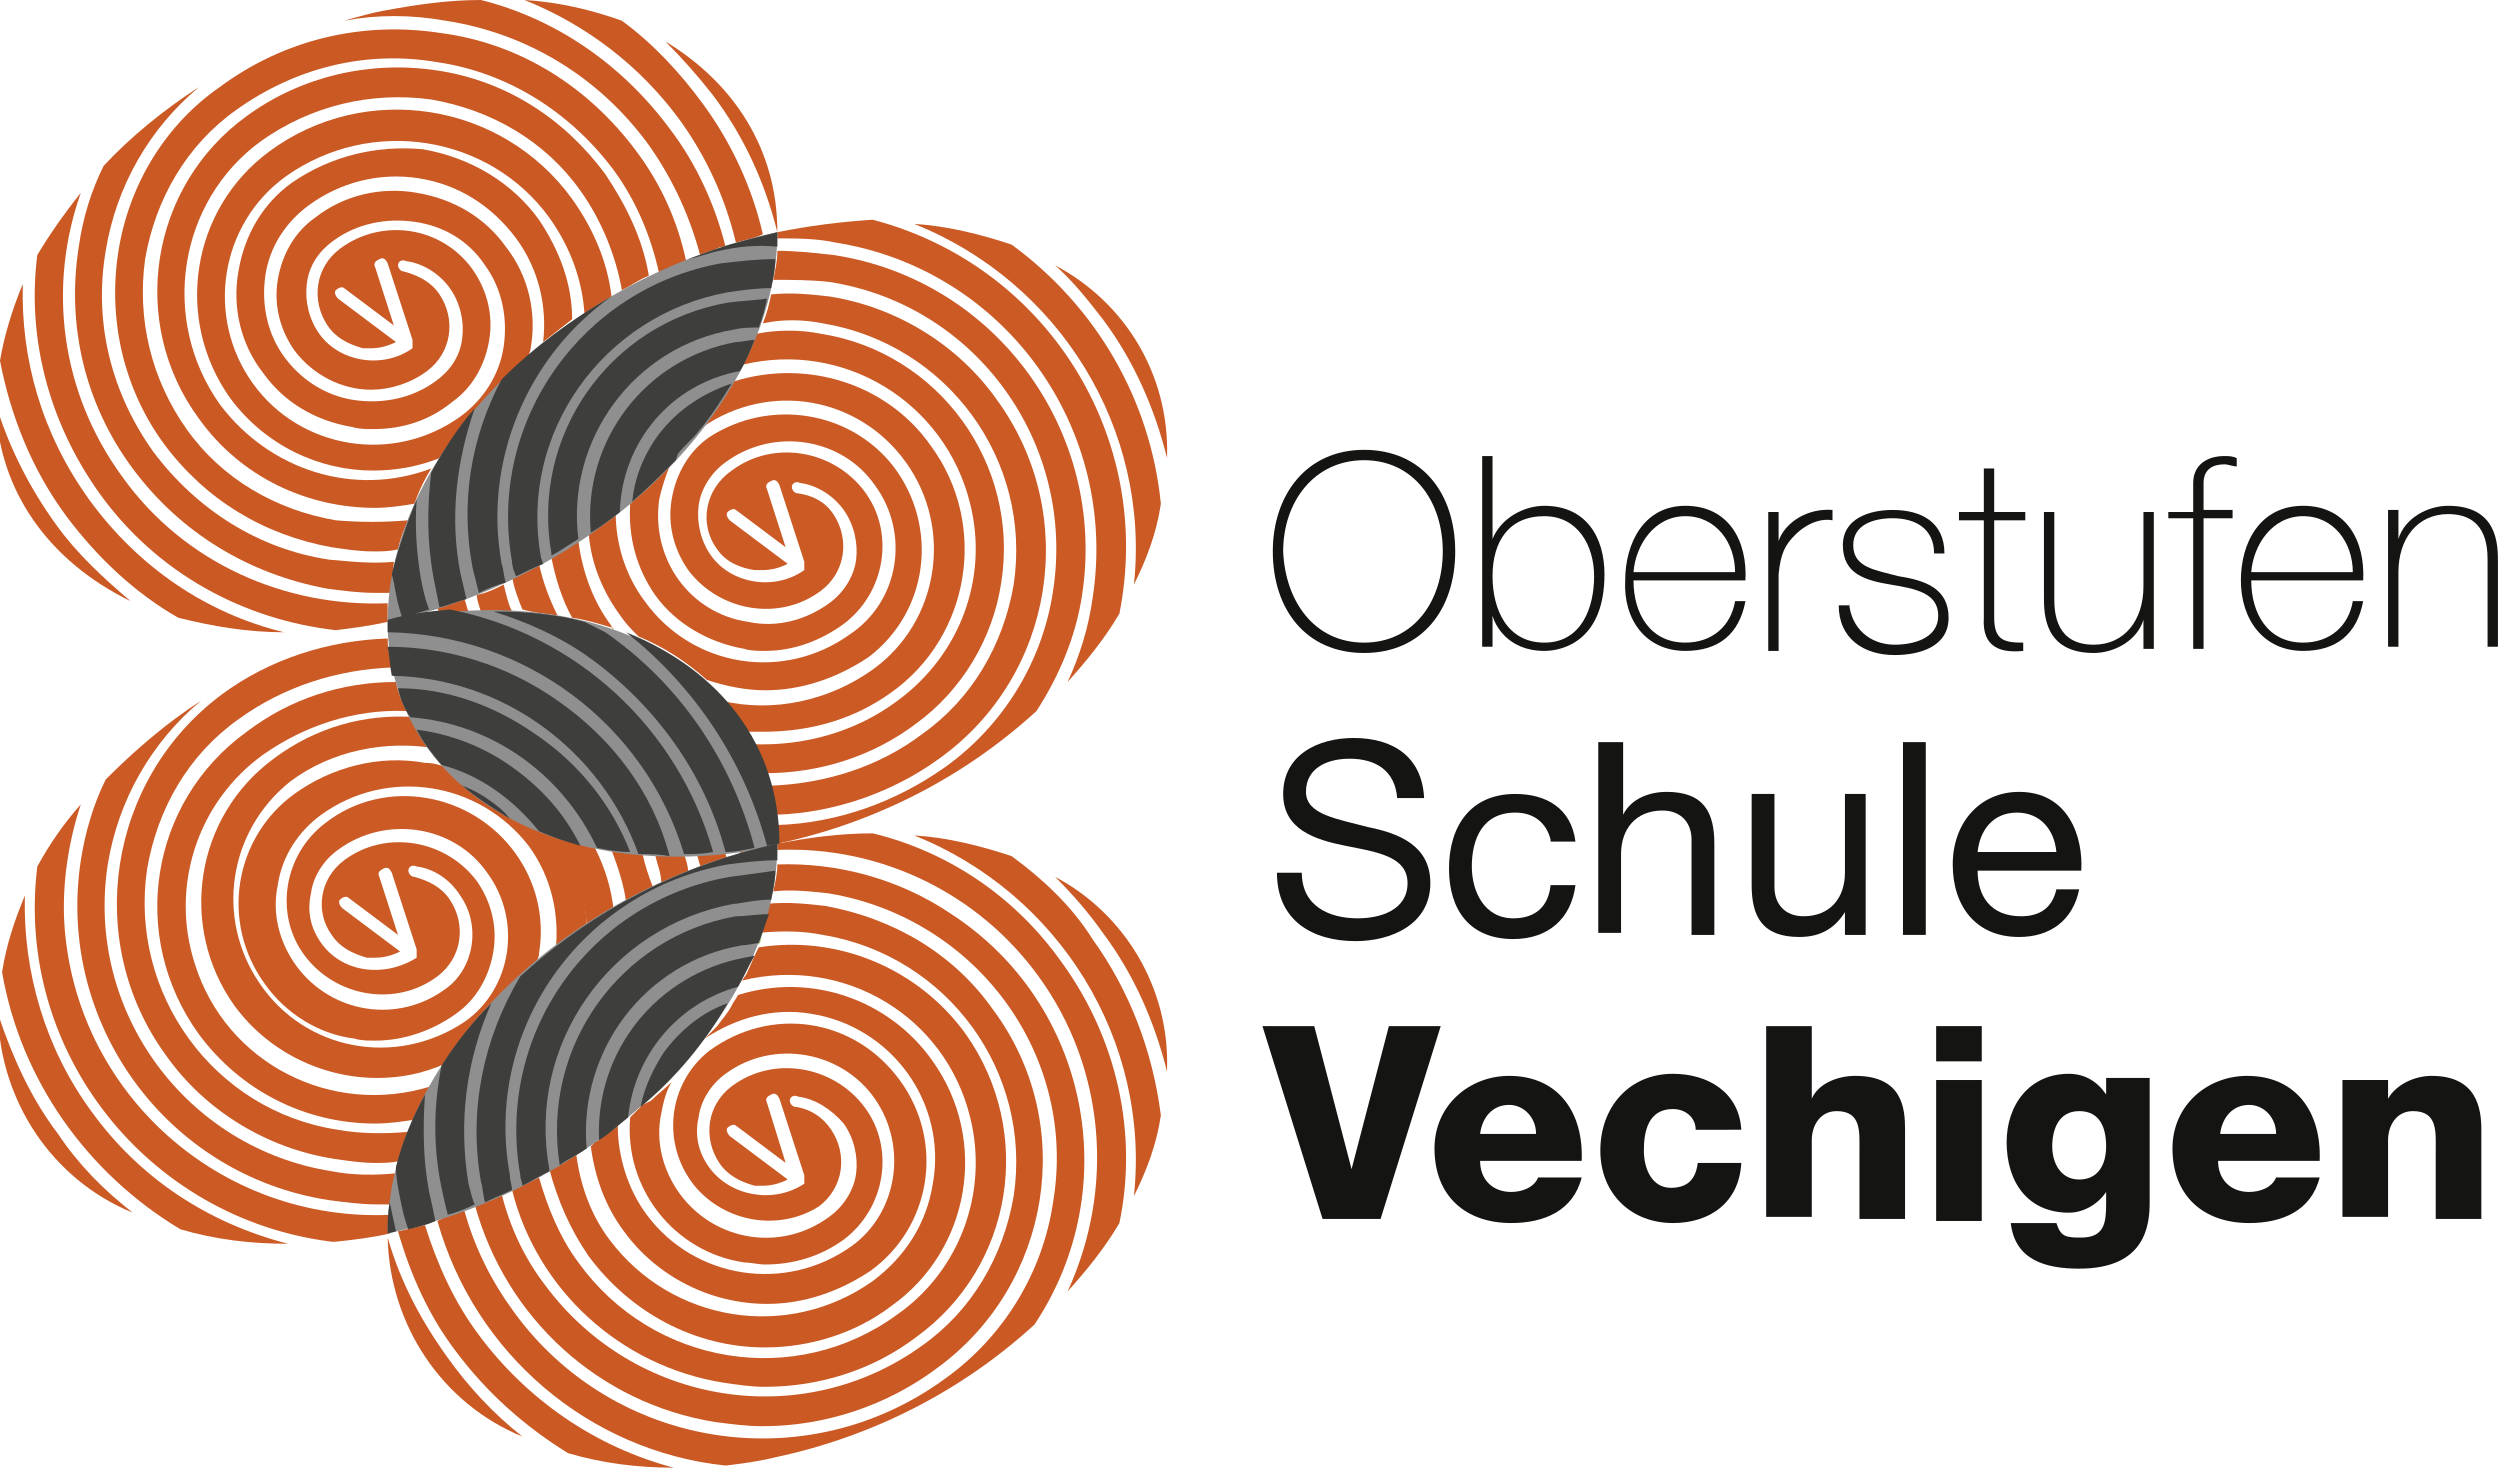 <?xml version="1.0" encoding="utf-8"?>
<!-- Generator: Adobe Illustrator 22.0.1, SVG Export Plug-In . SVG Version: 6.00 Build 0)  -->
<svg version="1.1" id="Ebene_1" xmlns="http://www.w3.org/2000/svg" xmlns:xlink="http://www.w3.org/1999/xlink" x="0px" y="0px"
	 viewBox="0 0 120.6 70.8" style="enable-background:new 0 0 120.6 70.8;" xml:space="preserve">
<style type="text/css">
	.st0{fill:#CA5924;}
	.st1{fill:#CB5A25;}
	.st2{fill:#8ABC3E;}
	.st3{fill:#8F8F8F;}
	.st4{fill:#3E3E3D;}
	.st5{fill:#141412;}
</style>
<title>sv_logo_ov_farb</title>
<g>
	<g>
		<path class="st0" d="M48.8,41.3c-1.5-0.5-3.1-0.9-4.7-1c7,2.8,11.4,9.9,10.6,17.4c0.6-1.2,1.1-2.5,1.3-3.9c-0.4-3.1-1.5-6-3.3-8.5
			C51.7,43.7,50.3,42.4,48.8,41.3z"/>
		<path class="st0" d="M50.9,42.3c0.8,0.8,1.6,1.7,2.3,2.7c1.5,2,2.5,4.3,3.1,6.7v-0.2C56.4,47.7,54.3,44.1,50.9,42.3z"/>
		<path class="st0" d="M27.4,70.1c1.7,0.5,3.4,0.7,5.1,0.7c-3.8-1-7.1-3.3-9.4-6.4c-1.2-1.6-2-3.4-2.6-5.3c-0.4,0.1-0.9,0.2-1.3,0.3
			c0.6,2.1,1.5,4.1,2.8,5.8C23.5,67.2,25.3,68.8,27.4,70.1z"/>
		<path class="st0" d="M21.6,65.5c-1.3-1.8-2.3-3.7-2.9-5.8c0.1,4.2,2.6,8,6.5,9.6C23.8,68.2,22.6,66.9,21.6,65.5z"/>
		<path class="st0" d="M28.4,60.6c2,2.7,5.1,4.4,8.5,4.4c2.2,0,4.4-0.7,6.1-2c3.8-2.7,4.7-8,2-11.8c-2.1-3-5.9-4.3-9.4-3.2
			c-0.1,0.2-0.2,0.3-0.3,0.5l0,0c-0.2,0.4-0.5,0.7-0.7,1L34.1,50L34,50.1c1.5-1,3.3-1.5,5.1-1.2c3.9,0.6,6.6,4.3,5.9,8.2
			c-0.3,1.9-1.3,3.5-2.9,4.7c-4.1,2.9-9.7,2-12.7-2c-0.9-1.2-1.4-2.6-1.6-4.1c-0.4,0.2-0.8,0.5-1.2,0.7h-0.1
			C26.9,57.9,27.5,59.3,28.4,60.6z"/>
		<path class="st0" d="M51.2,46.4c-2.2-3.1-5.4-5.3-9.1-6.2c-1.5,0-3.1,0.2-4.6,0.5l0,0v0.1l0,0c0,0.1,0,0.1,0,0.2
			c5-0.2,9.7,2.1,12.6,6.1c3.2,4.4,3.7,10.2,1.4,15.2c0.9-1,1.8-2.1,2.5-3.3C54.9,54.7,53.9,50.1,51.2,46.4z"/>
		<path class="st0" d="M39.7,45.1c6,1,10.1,6.6,9.2,12.6c-0.5,2.9-2,5.5-4.4,7.2c-5.8,4.2-13.9,2.9-18.2-2.9c-1-1.3-1.7-2.8-2.1-4.4
			c-0.4,0.2-0.8,0.4-1.3,0.5c1.5,5.5,6,9.6,11.6,10.5c0.8,0.1,1.5,0.2,2.3,0.2c3,0,6-1,8.4-2.8c5.5-4,6.8-11.8,2.7-17.3
			c-1.9-2.7-4.8-4.4-8.1-5c-0.9-0.1-1.8-0.2-2.8-0.1c-0.1,0.3-0.2,0.7-0.3,1c0,0.1-0.1,0.2-0.1,0.4C37.7,44.9,38.7,44.9,39.7,45.1z"
			/>
		<path class="st0" d="M34.9,66.7c0.7,0.1,1.3,0.2,2,0.2c2.6,0,5.2-0.8,7.3-2.4c4.7-3.4,5.7-9.9,2.4-14.6c-2.3-3.2-6.2-4.8-10-4.2
			l-0.1,0.2c-0.2,0.4-0.3,0.7-0.5,1.1l0,0l-0.2,0.3c4.9-1.2,9.8,1.7,11,6.6c0.9,3.6-0.5,7.4-3.5,9.5c-4.9,3.6-11.8,2.5-15.4-2.5
			c-0.9-1.2-1.5-2.7-1.9-4.1c-0.4,0.2-0.8,0.4-1.3,0.6C25.9,62.2,29.9,65.9,34.9,66.7z"/>
		<path class="st0" d="M37.3,43c0.9-0.1,1.8,0,2.7,0.1C47.1,44.3,52,50.9,50.8,58c-0.5,3.4-2.4,6.5-5.2,8.5
			c-6.7,4.9-16,3.4-20.8-3.2c-1.1-1.5-1.9-3.1-2.4-4.9c-0.4,0.1-0.8,0.2-1.1,0.4l-0.2,0.1c1.8,6.4,7.3,11.1,13.9,11.8
			c0.8-0.1,1.6-0.2,2.4-0.4c4.7-1,9-3.2,12.5-6.4c4.4-6.6,2.6-15.5-4-19.8c-2.5-1.7-5.5-2.5-8.4-2.4C37.5,42.1,37.4,42.6,37.3,43
			L37.3,43z"/>
		<g>
			<path class="st0" d="M34.2,56.3c-0.5-0.7-0.7-1.5-0.5-2.4c0.1-0.8,0.6-1.6,1.3-2.1c2.3-1.7,5.6-1.1,7.2,1.2
				c1.6,2.3,1.1,5.5-1.1,7.1l0,0c-3.2,2.3-7.6,1.6-9.9-1.5c-0.9-1.2-1.4-2.8-1.4-4.3l-0.1,0.1c-0.3,0.2-0.6,0.5-1,0.7l-0.2,0.2
				c0.2,1.5,0.7,2.9,1.6,4.1c1.6,2.2,4.2,3.5,6.9,3.5c1.8,0,3.5-0.6,5-1.6l0,0c2.9-2.1,3.6-6.2,1.4-9.2s-6.2-3.6-9.2-1.4l0,0l0,0
				c-2,1.6-2.3,4.5-0.7,6.5c1.5,1.8,4.1,2.2,6,1l0,0c1.2-0.9,1.4-2.5,0.6-3.7c-0.4-0.6-1-1-1.7-1.1c-0.2,0-0.3-0.2-0.3-0.3
				c0-0.2,0.2-0.3,0.4-0.2c0.8,0.1,1.6,0.6,2.2,1.3c0.5,0.7,0.7,1.6,0.6,2.4c-0.1,0.8-0.6,1.6-1.3,2.1l0,0c-2.3,1.7-5.5,1.2-7.2-1.1
				c-0.8-1.1-1.2-2.5-0.9-3.9c0.1-0.5,0.2-1,0.5-1.5c-0.3,0.3-0.7,0.6-1,0.9l0,0L31,53.3l-0.6,0.6c-0.3,3.4,2.1,6.5,5.5,7
				c0.3,0,0.7,0.1,1,0.1c1.4,0,2.7-0.4,3.8-1.2l0,0c2-1.5,2.5-4.4,1-6.4c-1.5-2-4.4-2.5-6.4-1l0,0c-1.2,0.9-1.4,2.5-0.6,3.7
				c0.4,0.6,1,0.9,1.7,1.1c0.1,0,0.3,0,0.4,0c0.4,0,0.8-0.1,1.2-0.3l-2.8-2.1c-0.1-0.1-0.2-0.3-0.1-0.4c0.1-0.1,0.3-0.2,0.4-0.1
				l2.4,1.8L37,53.2c-0.1-0.2,0-0.3,0.2-0.4c0.2-0.1,0.3,0,0.4,0.2l1.2,3.7c0,0,0,0,0,0c0,0,0,0,0,0.1c0,0,0,0,0,0.1c0,0,0,0,0,0.1
				c0,0,0,0,0,0.1c0,0,0,0,0,0c0,0,0,0,0,0c0,0,0,0,0,0l0,0C37.3,58.1,35.2,57.7,34.2,56.3z"/>
		</g>
	</g>
	<g>
		<path class="st1" d="M19.2,29.8L19.2,29.8c0.5-0.1,0.9-0.2,1.4-0.2c0,0,0-0.1,0-0.1C20.1,29.6,19.7,29.7,19.2,29.8z"/>
		<path class="st1" d="M37.5,11.2c0,0.1,0,0.2,0,0.3c0.9,0,1.9,0,2.8,0.2c8.2,1.3,13.7,9,12.4,17.2c-0.2,1.4-0.6,2.7-1.2,4
			c0.9-1,1.8-2.1,2.5-3.3c1.7-8.5-3.5-16.8-11.9-19C40.5,10.7,39,10.9,37.5,11.2"/>
		<path class="st1" d="M48.8,11.8c-1.5-0.5-3.1-0.9-4.7-1c7,2.8,11.4,9.9,10.6,17.4c0.6-1.2,1.1-2.5,1.3-3.9
			C55.5,19.3,52.9,14.8,48.8,11.8z"/>
		<path class="st1" d="M50.9,12.8c0.9,0.8,1.6,1.7,2.3,2.6c1.5,2,2.5,4.3,3.1,6.7V22C56.4,18.1,54.3,14.6,50.9,12.8z"/>
		<path class="st1" d="M40,13.6c7.1,1.1,11.9,7.8,10.8,14.9c-0.5,3.4-2.4,6.5-5.2,8.5c-2.4,1.7-5.2,2.7-8.1,2.8c0,0.3,0,0.6,0,0.9
			l0,0c4.7-1,9-3.2,12.5-6.4c1.1-1.7,1.9-3.6,2.2-5.6c1.2-7.8-4.1-15.2-12-16.4c-0.9-0.1-1.8-0.2-2.7-0.2c0,0.5-0.1,0.9-0.2,1.4
			C38.2,13.5,39.1,13.5,40,13.6z"/>
		<path class="st1" d="M21.1,29.3c0,0.1,0.1,0.2,0.1,0.3l1.4-0.1c-0.1-0.2-0.1-0.4-0.2-0.6L21.1,29.3z"/>
		<path class="st1" d="M43,33.4c3.8-2.7,4.7-8.1,1.9-11.9c-2.1-3-6-4.2-9.5-3.1c-0.5,0.8-1,1.5-1.5,2.2c3.2-2.2,7.5-1.5,9.8,1.7
			c2.3,3.2,1.6,7.7-1.6,10c0,0,0,0,0,0c-2.1,1.5-4.8,2.1-7.3,1.5c0.4,0.5,0.8,1,1.2,1.5c0.3,0,0.5,0,0.8,0
			C39.1,35.3,41.2,34.7,43,33.4z"/>
		<path class="st1" d="M39.7,15.6c6,1,10.1,6.6,9.2,12.6c-0.5,2.9-2,5.5-4.4,7.2c-2.1,1.6-4.7,2.4-7.3,2.5c0.1,0.4,0.2,0.9,0.3,1.4
			c2.8-0.1,5.6-1.1,7.8-2.7c5.6-4,6.8-11.8,2.8-17.3c-1.9-2.7-4.9-4.5-8.1-5c-0.9-0.1-1.8-0.2-2.8-0.1c-0.1,0.5-0.2,0.9-0.4,1.4
			C37.7,15.4,38.7,15.4,39.7,15.6z"/>
		<path class="st1" d="M23.2,29.5c0.5,0,1,0,1.5,0c-0.2-0.4-0.3-0.9-0.4-1.3c-0.4,0.2-0.8,0.4-1.3,0.5C23,28.9,23.1,29.2,23.2,29.5z
			"/>
		<path class="st1" d="M26.9,29.7c-0.4-0.8-0.7-1.6-0.9-2.5c-0.4,0.2-0.8,0.4-1.3,0.6c0.1,0.6,0.3,1.1,0.5,1.6
			C25.9,29.6,26.4,29.6,26.9,29.7z"/>
		<path class="st1" d="M29.5,30.2c-0.9-1.2-1.4-2.6-1.6-4.1c-0.4,0.3-0.8,0.5-1.3,0.8c0.2,1,0.5,2,1,2.9c0.7,0.1,1.3,0.3,2,0.5
			C29.6,30.4,29.5,30.3,29.5,30.2z"/>
		<path class="st1" d="M48.3,28.1c0.9-5.7-3-11.1-8.7-12c-1-0.2-2.1-0.2-3.1,0c-0.2,0.5-0.4,1-0.7,1.5c4.9-1.2,9.8,1.8,11,6.7
			c0.9,3.6-0.5,7.3-3.5,9.5c-2,1.5-4.5,2.2-7,2.1c0.2,0.4,0.4,0.9,0.6,1.4c2.6,0,5.2-0.8,7.3-2.4C46.4,33.3,47.9,30.8,48.3,28.1z"/>
		<g>
			<path class="st1" d="M34.6,26.5c0.4,0.6,1.1,0.9,1.8,1c0.1,0,0.3,0,0.4,0c0.4,0,0.8-0.1,1.2-0.3l-2.8-2.1
				c-0.1-0.1-0.2-0.3-0.1-0.4c0.1-0.1,0.3-0.2,0.4-0.1l2.4,1.8l-0.9-2.8c-0.1-0.2,0-0.3,0.2-0.4c0.2-0.1,0.3,0,0.4,0.2l1.2,3.7
				c0,0,0,0,0,0c0,0,0,0,0,0.1c0,0,0,0,0,0.1c0,0,0,0,0,0.1c0,0,0,0,0,0.1c0,0,0,0,0,0c0,0,0,0,0,0c0,0,0,0,0,0l0,0
				c-1.4,1-3.5,0.7-4.5-0.7c-0.5-0.7-0.7-1.6-0.6-2.4c0.1-0.8,0.6-1.6,1.3-2.1l0,0c2.3-1.7,5.6-1.2,7.2,1.1c1.7,2.3,1.2,5.6-1.2,7.2
				l0,0c-3.2,2.3-7.6,1.6-9.9-1.6c-0.9-1.2-1.4-2.7-1.4-4.3c-0.4,0.3-0.9,0.7-1.3,1c0.1,1.5,0.7,2.9,1.6,4.1
				c0.2,0.3,0.5,0.6,0.8,0.9c1.2,0.5,2.3,1.2,3.3,2.1c0.9,0.3,1.9,0.5,2.8,0.5c1.8,0,3.5-0.6,5-1.6l0,0c2.9-2.2,3.4-6.3,1.2-9.2
				c-2.1-2.7-6-3.3-8.9-1.4l0,0c-1,0.7-1.6,1.8-1.8,3c-0.2,1.2,0.1,2.4,0.8,3.4c1.5,2,4.4,2.5,6.4,1c0,0,0,0,0,0l0,0
				c1.2-0.9,1.4-2.5,0.6-3.7c-0.4-0.6-1-0.9-1.7-1c-0.2,0-0.3-0.2-0.3-0.3c0-0.2,0.2-0.3,0.4-0.2c0.8,0.1,1.6,0.6,2.1,1.3
				c0.5,0.7,0.7,1.6,0.6,2.4c-0.1,0.8-0.6,1.6-1.3,2.1l0,0c-1.1,0.8-2.5,1.2-3.9,0.9c-2.8-0.4-4.7-3-4.3-5.9
				c0.1-0.5,0.3-1.1,0.5-1.6c-0.6,0.6-1.2,1.2-1.9,1.8c-0.1,1.6,0.3,3.1,1.2,4.4c1,1.4,2.6,2.3,4.3,2.6c0.3,0.1,0.7,0.1,1,0.1
				c1.4,0,2.7-0.5,3.8-1.3l0,0c2-1.5,2.5-4.4,1-6.4c-1.5-2-4.4-2.5-6.4-1l0,0C34,23.6,33.7,25.3,34.6,26.5"/>
		</g>
	</g>
	<path class="st2" d="M18.7,30"/>
	<path class="st2" d="M18.7,30"/>
	<path class="st2" d="M37.5,11.4L37.5,11.4z"/>
	<polygon class="st2" points="37.5,11.2 37.5,11.2 37.5,11.2 	"/>
	<polygon class="st2" points="18.7,30 18.7,30 18.7,30 	"/>
	<path class="st2" d="M36.6,45.6c0.1-0.2,0.1-0.3,0.2-0.5C36.7,45.3,36.6,45.4,36.6,45.6z"/>
	<polygon class="st2" points="37.5,40.7 37.5,40.7 37.5,40.7 	"/>
	<polygon class="st2" points="37.5,40.7 37.5,40.7 37.5,40.7 37.5,40.7 	"/>
	<path class="st2" d="M36.6,45.6C36.6,45.6,36.6,45.6,36.6,45.6L36.6,45.6C36.6,45.6,36.6,45.6,36.6,45.6z"/>
	<path class="st2" d="M36.8,45L36.8,45c0,0,0,0.1,0,0.1C36.8,45.1,36.8,45.1,36.8,45z"/>
	<rect x="37.5" y="40.7" class="st2" width="0" height="0"/>
	<rect x="37.5" y="40.7" class="st2" width="0" height="0"/>
	<path class="st2" d="M18.7,30"/>
	<g>
		<path class="st0" d="M8.6,29.8c1.6,0.4,3.3,0.7,5.1,0.7c-3.7-0.9-7-3.1-9.4-6.4C2,20.9,1,17.3,1.1,13.7c-0.5,1.2-0.9,2.5-1.1,3.7
			c0.5,2.6,1.5,5.2,3.2,7.5C4.7,26.9,6.5,28.6,8.6,29.8z"/>
		<path class="st0" d="M6.3,29c-1.3-1.1-2.6-2.3-3.6-3.7c-1.3-1.8-2.3-3.8-2.9-5.8C-0.1,23.7,2.4,27.1,6.3,29z"/>
		<path class="st0" d="M35,11.9c-0.5-2-1.4-4-2.7-5.7c-2.3-3.1-5.5-5.3-9.1-6.2c-1.5,0-3,0.2-4.6,0.5C18,0.6,17.3,0.8,16.6,1
			c1.6-0.3,3.2-0.3,4.9,0c3.9,0.6,7.4,2.7,9.8,6c1.2,1.7,2,3.5,2.5,5.4c0.2-0.1,0.4-0.1,0.6-0.2C34.5,12,34.7,11.9,35,11.9z"/>
		<path class="st0" d="M33.9,5c-1.1-1.5-2.4-2.9-3.9-4c-1.4-0.5-3-0.9-4.7-1c3,1.2,5.6,3.2,7.5,5.8c1.3,1.8,2.2,3.8,2.7,5.9
			c0.4-0.1,0.9-0.2,1.3-0.4C36.3,9.1,35.3,6.9,33.9,5z"/>
		<path class="st0" d="M32.1,2c0.8,0.8,1.6,1.7,2.3,2.6c1.5,2,2.5,4.2,3.1,6.6c0,0,0,0,0,0C37.5,7.2,35.4,4,32.1,2z"/>
		<path class="st0" d="M16.2,25.1c-2.9-0.5-5.5-2-7.2-4.4c-1.7-2.4-2.4-5.3-2-8.2c0.5-2.9,2-5.5,4.4-7.2c2.8-2,6.2-2.9,9.7-2.3
			c3.4,0.5,6.4,2.4,8.5,5.2c1.1,1.5,1.8,3.2,2.2,5c0.4-0.2,0.8-0.4,1.3-0.6c-0.4-1.9-1.2-3.7-2.4-5.3c-2.3-3.1-5.6-5.2-9.4-5.7
			c-3.8-0.6-7.6,0.3-10.7,2.6C8,6,6.2,8.9,5.7,12.2c-0.5,3.3,0.3,6.6,2.2,9.2c2,2.7,4.8,4.4,8.1,5c0.7,0.1,1.3,0.2,2,0.2
			c0.4,0,0.8,0,1.2-0.1c0.1-0.5,0.3-1,0.5-1.4C18.5,25.2,17.4,25.2,16.2,25.1z"/>
		<path class="st0" d="M18.7,30L18.7,30c0-0.1,0-0.2,0-0.2c0-0.2,0-0.4,0-0.7c-4.9,0.2-9.8-1.9-12.8-6.1c-3-4.1-3.6-9.2-2-13.7
			c-0.8,1-1.5,2-2.1,3c-0.5,3.9,0.5,8,3,11.5c2.8,3.9,7,6.1,11.4,6.6C17,30.3,17.8,30.2,18.7,30C18.6,30,18.6,30,18.7,30L18.7,30z"
			/>
		<path class="st0" d="M19,27.1c-1,0.1-2,0-3.1-0.1c-3.4-0.5-6.4-2.4-8.5-5.2c-2-2.8-2.9-6.2-2.3-9.7C5.6,9,7.2,6.2,9.6,4.2
			C7.9,5.3,6.3,6.6,5,8c-0.6,1.2-1,2.5-1.2,3.9c-0.6,3.8,0.3,7.6,2.6,10.7c2.3,3.1,5.6,5.1,9.4,5.8c0.8,0.1,1.5,0.2,2.3,0.2
			c0.3,0,0.5,0,0.8,0c0-0.2,0.1-0.5,0.1-0.7C18.9,27.6,19,27.3,19,27.1z"/>
		<path class="st0" d="M10.6,19.5c-2.9-4.1-2-9.8,2-12.7c2.4-1.7,5.3-2.4,8.2-2c2.9,0.5,5.5,2,7.2,4.4c1,1.4,1.7,3.1,2,4.8
			c0.4-0.2,0.8-0.5,1.3-0.7c-0.3-1.8-1.1-3.4-2.1-4.9c-2-2.7-4.8-4.5-8.1-5c-3.3-0.5-6.6,0.3-9.2,2.2c-4.7,3.4-5.7,10-2.3,14.6
			c2,2.8,5.2,4.3,8.5,4.3c0.6,0,1.3-0.1,1.9-0.2c0-0.1,0.1-0.2,0.1-0.3c0.2-0.5,0.4-0.9,0.7-1.4C17.1,24,13,22.7,10.6,19.5z"/>
		<path class="st0" d="M13,7.3c-3.8,2.8-4.6,8.1-1.9,11.9c1.7,2.3,4.3,3.5,6.9,3.5c1.1,0,2.2-0.2,3.2-0.6c0.5-0.8,1.1-1.6,1.7-2.3
			c0.4-0.4,0.8-0.9,1.2-1.3c0.4-0.4,0.9-0.9,1.4-1.3c0-0.1,0.1-0.3,0.1-0.4c0.3-1.7-0.1-3.5-1.2-4.9c-1-1.4-2.5-2.3-4.3-2.6
			c-1.7-0.3-3.5,0.1-4.9,1.2c0,0,0,0,0,0c-1,0.7-1.6,1.8-1.8,3c-0.2,1.2,0.1,2.4,0.8,3.4c0.9,1.2,2.3,1.9,3.7,1.9
			c0.9,0,1.9-0.3,2.7-0.9c0,0,0,0,0,0c1.2-0.9,1.4-2.5,0.6-3.7c-0.4-0.6-1-0.9-1.7-1.1c-0.2,0-0.3-0.2-0.3-0.3
			c0-0.2,0.2-0.3,0.4-0.2c0.8,0.1,1.6,0.6,2.1,1.3c0.5,0.7,0.7,1.6,0.6,2.4c-0.1,0.9-0.6,1.6-1.3,2.1c0,0,0,0,0,0
			c-1.1,0.8-2.5,1.1-3.9,0.9c-1.4-0.2-2.6-1-3.4-2.1c-0.8-1.1-1.1-2.5-0.9-3.9c0.2-1.4,1-2.6,2.1-3.4l0,0c1.5-1.1,3.4-1.6,5.3-1.3
			c1.9,0.3,3.5,1.3,4.7,2.9c1.1,1.5,1.5,3.3,1.3,5c0.5-0.4,0.9-0.7,1.4-1.1c0-1.7-0.6-3.3-1.6-4.8c-1.3-1.8-3.3-3-5.6-3.4
			C18.2,7,16,7.5,14.1,8.8c0,0,0,0,0,0c-1.4,1-2.3,2.5-2.6,4.3c-0.3,1.7,0.1,3.5,1.2,4.9c1,1.4,2.5,2.3,4.3,2.6
			c0.3,0.1,0.7,0.1,1,0.1c1.4,0,2.7-0.4,3.8-1.3c0,0,0,0,0,0c1-0.7,1.6-1.8,1.8-3c0.2-1.2-0.1-2.4-0.8-3.4c-1.5-2.1-4.4-2.5-6.4-1
			c0,0,0,0,0,0c-1.2,0.9-1.4,2.5-0.6,3.7c0.4,0.6,1,0.9,1.7,1.1c0.1,0,0.3,0,0.4,0c0.4,0,0.8-0.1,1.2-0.3l-2.8-2.1
			c-0.1-0.1-0.2-0.3-0.1-0.4c0.1-0.1,0.3-0.2,0.4-0.1l2.4,1.8l-0.9-2.8c-0.1-0.2,0-0.3,0.2-0.4c0.2-0.1,0.3,0,0.4,0.2l1.2,3.7
			c0,0,0,0,0,0c0,0,0,0,0,0.1c0,0,0,0,0,0.1c0,0,0,0,0,0.1c0,0,0,0,0,0.1c0,0,0,0,0,0c0,0,0,0,0,0c0,0,0,0,0,0l0,0
			c-1.4,1-3.5,0.7-4.5-0.7c-0.5-0.7-0.7-1.6-0.6-2.4c0.1-0.9,0.6-1.6,1.3-2.1v0c1.1-0.8,2.5-1.1,3.9-0.9c1.4,0.2,2.6,0.9,3.4,2.1
			c0.8,1.1,1.1,2.5,0.9,3.9c-0.2,1.4-1,2.6-2.1,3.4c0,0,0,0,0,0c-3.2,2.3-7.7,1.6-10-1.6c-2.3-3.2-1.6-7.7,1.6-10
			c4.1-2.9,9.8-2,12.7,2c1,1.4,1.6,3,1.7,4.7c0.4-0.3,0.8-0.5,1.2-0.8c0,0,0.1,0,0.1-0.1c-0.2-1.7-0.9-3.3-1.9-4.7
			C24.2,4.9,17.6,3.9,13,7.3z"/>
	</g>
	<g>
		<path class="st1" d="M2.8,54.7C1.5,53,0.6,51-0.1,48.9c0.1,4.2,2.6,8,6.5,9.6C5,57.4,3.8,56.2,2.8,54.7z"/>
		<path class="st1" d="M35,41.1c-0.5,0-0.9,0.1-1.4,0.1c0.1,0.2,0.1,0.4,0.2,0.6c0.4-0.2,0.9-0.3,1.3-0.4C35,41.3,35,41.2,35,41.1z"
			/>
		<path class="st1" d="M37,40.8c-0.5,0.1-0.9,0.2-1.3,0.2v0.2C36,41.1,36.5,41,37,40.8L37,40.8z"/>
		<path class="st1" d="M28.6,44.5c0.3-0.2,0.7-0.4,1-0.6c-0.1-1-0.4-2-0.9-3c-0.6-0.1-1.2-0.3-1.8-0.5c0.8,1.3,1.3,2.7,1.4,4.2
			L28.6,44.5L28.6,44.5z"/>
		<path class="st1" d="M33,41.2c-0.5,0-1,0-1.4,0c0.1,0.5,0.3,0.9,0.3,1.4c0.4-0.2,0.8-0.4,1.3-0.5C33.2,41.8,33.1,41.5,33,41.2z"/>
		<path class="st1" d="M31,41.2c-0.5,0-1-0.1-1.5-0.2c0.3,0.8,0.6,1.7,0.7,2.5c0.4-0.2,0.9-0.4,1.3-0.7C31.3,42.3,31.1,41.7,31,41.2
			z"/>
		<path class="st1" d="M4.4,53.6c-2.2-3-3.3-6.7-3.2-10.4c-0.5,1.2-0.9,2.4-1.1,3.7c0.9,5.2,4.1,9.7,8.6,12.4
			c1.7,0.5,3.4,0.7,5.2,0.7C10,59,6.7,56.8,4.4,53.6z"/>
		<path class="st1" d="M18.9,57.6L18.9,57.6c0-0.3,0.1-0.7,0.2-1c-1,0.1-2.1,0.1-3.1-0.1C9,55.4,4.1,48.8,5.2,41.7
			c0.5-3.1,2.1-5.9,4.5-7.9c-1.7,1.1-3.2,2.4-4.6,3.8c-0.6,1.2-1,2.6-1.2,3.9c-1.2,7.8,4.1,15.2,12,16.4c0,0,0,0,0,0
			c0.8,0.1,1.5,0.2,2.3,0.2h0.8l0,0c0-0.1,0-0.1,0-0.2C18.9,57.8,18.9,57.7,18.9,57.6z"/>
		<path class="st1" d="M19.7,54.6C19.7,54.6,19.7,54.6,19.7,54.6c-1.1,0.1-2.3,0.1-3.4-0.1c-6-0.9-10.1-6.6-9.2-12.6
			c0.5-2.9,2-5.5,4.4-7.2c2.2-1.6,4.8-2.4,7.4-2.5c-0.1-0.5-0.2-0.9-0.2-1.4c-2.9,0.1-5.7,1-8,2.7C5.2,37.6,4,45.4,8,50.9
			c1.9,2.7,4.9,4.5,8.1,5c0.7,0.1,1.3,0.2,2,0.2c0.4,0,0.8,0,1.2-0.1c0-0.1,0-0.1,0.1-0.2c0,0,0,0,0-0.1
			C19.5,55.4,19.6,55,19.7,54.6L19.7,54.6z"/>
		<path class="st1" d="M20.7,52.6L20.7,52.6c0-0.1,0.1-0.1,0.1-0.2l0,0c-4.8,1.5-9.9-1.1-11.4-5.9c-1.2-3.7,0.1-7.8,3.3-10.1
			c2-1.4,4.4-2.2,6.9-2.1c-0.2-0.4-0.4-0.9-0.5-1.4c-2.6,0-5.1,0.8-7.2,2.4c-4.7,3.4-5.7,9.9-2.3,14.6c2,2.7,5.1,4.3,8.5,4.3
			c0.7,0,1.3-0.1,2-0.2l0,0c0.2-0.4,0.4-0.8,0.6-1.2C20.7,52.6,20.7,52.6,20.7,52.6z"/>
		<path class="st1" d="M18.8,59.5c0-0.3,0-0.6,0.1-0.9C10.6,59,3.6,52.7,3.1,44.5c-0.1-1.9,0.2-3.9,0.8-5.7c-0.8,0.9-1.5,1.9-2.1,3
			c-1.1,8.9,5.3,17,14.2,18.1c0.1,0,0.2,0,0.2,0C17.1,59.8,18,59.7,18.8,59.5L18.8,59.5z"/>
		<g>
			<path class="st1" d="M15.5,45.5c-0.5-0.7-0.7-1.5-0.5-2.4c0.1-0.8,0.6-1.6,1.3-2.1l0,0c2.3-1.7,5.6-1.2,7.2,1.1
				c1.7,2.3,1.2,5.6-1.1,7.2l0,0c-3.3,2.2-7.7,1.4-9.9-1.9c-2.1-3.1-1.5-7.3,1.5-9.7c2-1.5,4.6-2,7-1.6c-0.4-0.5-0.7-1-0.9-1.5
				c-2.5-0.2-4.9,0.5-6.9,2c-3.8,2.8-4.6,8.1-1.9,11.9c1.6,2.2,4.2,3.5,6.9,3.5c1.1,0,2.2-0.2,3.3-0.7c0.3-0.4,0.5-0.8,0.9-1.2
				c0.2-0.3,0.4-0.6,0.6-0.8l0,0c0.4-0.4,0.7-0.9,1.1-1.3l0,0l0.2-0.2l0.3-0.3l0.8-0.7l0.5-0.4c0-0.1,0.1-0.2,0.1-0.4
				c0.6-3.6-1.9-6.9-5.4-7.5c-1.7-0.3-3.5,0.1-4.9,1.2l0,0c-2,1.5-2.5,4.4-1,6.4c1.5,2,4.4,2.5,6.4,1c0,0,0,0,0,0l0,0
				c1.2-0.9,1.4-2.5,0.6-3.7c-0.4-0.6-1-0.9-1.7-1.1c-0.2,0-0.3-0.2-0.3-0.3c0-0.2,0.2-0.3,0.4-0.2c0.8,0.1,1.6,0.6,2.1,1.4
				c1,1.4,0.7,3.5-0.7,4.5l0,0c-2.3,1.7-5.5,1.2-7.2-1.1c-0.8-1.1-1.2-2.5-0.9-3.9c0.2-1.4,1-2.6,2.1-3.4l0,0
				c3.2-2.3,7.6-1.6,10,1.5c1.1,1.5,1.5,3.3,1.3,5.1l0.3-0.2c0.3-0.2,0.6-0.5,0.9-0.7l0.3-0.2c0-1.7-0.6-3.4-1.6-4.8L25.9,40
				c-1.7-0.7-3.2-1.7-4.4-3c-0.3-0.1-0.6-0.2-1-0.2c-2.2-0.4-4.5,0.2-6.3,1.5l0,0c-2.9,2.1-3.6,6.2-1.4,9.2c1,1.4,2.6,2.4,4.3,2.6
				c0.3,0.1,0.7,0.1,1,0.1c1.4,0,2.8-0.5,3.9-1.3l0,0c1-0.7,1.6-1.8,1.8-3c0.2-1.2-0.1-2.4-0.8-3.4c-1.5-2-4.4-2.5-6.4-1l0,0
				c-1.2,0.9-1.4,2.5-0.6,3.6c0.4,0.6,1,0.9,1.7,1.1c0.1,0,0.3,0,0.4,0c0.4,0,0.8-0.1,1.2-0.3l-2.8-2.1c-0.1-0.1-0.2-0.3-0.1-0.4
				c0.1-0.1,0.3-0.2,0.4-0.1l2.4,1.8l-0.9-2.8c-0.1-0.2,0-0.3,0.2-0.4c0.2-0.1,0.3,0,0.4,0.2l1.2,3.7c0,0,0,0,0,0c0,0,0,0,0,0.1
				c0,0,0,0,0,0.1c0,0,0,0,0,0.1c0,0,0,0,0,0.1c0,0,0,0,0,0c0,0,0,0,0,0c0,0,0,0,0,0l0,0C18.5,47.2,16.5,46.9,15.5,45.5z"/>
		</g>
	</g>
	<g>
		<path class="st3" d="M18.7,30c10.4-2.2,18.8-10.6,18.8-18.8C27.1,13.4,18.7,21.8,18.7,30z"/>
		<path class="st3" d="M37.5,40.7c-10.4,2.2-18.8,10.6-18.8,18.8C29.1,57.3,37.5,48.9,37.5,40.7z"/>
		<path class="st3" d="M18.7,30c0,8.1,8.4,13,18.8,10.8C37.5,32.6,29.1,27.7,18.7,30L18.7,30"/>
		<path class="st4" d="M23.6,38.6c-0.4-0.3-0.8-0.5-1.3-0.7c0.7,0.6,1.5,1.1,2.3,1.6C24.3,39.1,23.9,38.8,23.6,38.6z"/>
		<path class="st4" d="M24.7,37c-1.4-1-3-1.6-4.6-1.8c0.3,0.6,0.7,1.1,1.2,1.7c1.9,0.5,3.5,1.7,4.7,3.2c0.7,0.3,1.3,0.5,2,0.7
			C27.2,39.2,26.1,38,24.7,37z"/>
		<path class="st4" d="M25.8,35.4c-2-1.4-4.3-2.2-6.6-2.2c0.1,0.5,0.3,1,0.6,1.4c3.9,0.3,7.3,2.7,9,6.3c0.5,0.1,1,0.2,1.6,0.2
			C29.5,38.8,27.9,36.8,25.8,35.4z"/>
		<path class="st4" d="M26.9,33.8c-2.4-1.7-5.3-2.6-8.2-2.6c0.1,0.5,0.1,0.9,0.2,1.4c5.4,0.1,10.1,3.6,11.9,8.6c0.5,0,1,0,1.5,0.1
			C31.5,38.2,29.5,35.6,26.9,33.8z"/>
		<path class="st4" d="M33,41.2c0.5,0,0.9,0,1.4-0.1c-1.7-6-6.6-10.5-12.7-11.7c-1,0.1-2,0.2-3,0.5c0,0.2,0,0.4,0,0.6
			C25.3,30.6,31.1,34.9,33,41.2z"/>
		<path class="st4" d="M28.4,31.7c3.2,2.3,5.6,5.6,6.6,9.4c0.5,0,0.9-0.1,1.4-0.2c-1.1-4.2-3.6-7.9-7.2-10.4L28.2,30
			c-1.5-0.4-2.9-0.5-4.4-0.5C25.4,30,27,30.7,28.4,31.7z"/>
		<path class="st4" d="M37,40.8l0.6-0.1c0-4.8-2.9-8.4-7.4-10.2C33.5,33.1,35.9,36.7,37,40.8z"/>
		<path class="st4" d="M32,50.8c-0.5,0.8-0.9,1.6-1.1,2.6c1.7-1.4,3.1-3.1,4.2-5C33.9,48.8,32.8,49.7,32,50.8z"/>
		<path class="st4" d="M22.6,57.1c-0.5-3-0.1-6,1.1-8.7c-0.9,0.9-1.7,1.9-2.4,3c-0.4,2-0.4,4,0,5.9c0.1,0.5,0.2,0.9,0.3,1.3
			c0.4-0.1,0.9-0.3,1.3-0.5C22.8,57.9,22.7,57.5,22.6,57.1z"/>
		<path class="st4" d="M20.7,57.5c-0.3-1.6-0.3-3.1-0.2-4.7c-0.6,1.1-1.1,2.3-1.4,3.5c0,0.5,0.1,1,0.2,1.5s0.2,1,0.4,1.5
			c0.4-0.1,0.9-0.2,1.3-0.4C20.9,58.4,20.8,57.9,20.7,57.5z"/>
		<path class="st4" d="M18.8,58c-0.1,0.5-0.1,1-0.1,1.5l0.4-0.1C19,58.9,18.9,58.5,18.8,58z"/>
		<path class="st4" d="M35.9,46.2c-4.2,0.8-7.2,4.5-7,8.8c0.5-0.3,0.9-0.7,1.4-1.1c0.3-3,2.4-5.5,5.3-6.3c0.3-0.5,0.5-1,0.8-1.5
			L35.9,46.2L35.9,46.2z"/>
		<path class="st4" d="M35.5,44.2L35.5,44.2c-5.6,1-9.4,6.3-8.5,12c0.4-0.3,0.9-0.5,1.3-0.8c-0.4-4.7,2.8-9,7.5-9.8l0,0
			c0.3,0,0.6-0.1,0.8-0.1c0.2-0.5,0.3-0.9,0.5-1.4C36.5,44.1,36,44.2,35.5,44.2z"/>
		<path class="st4" d="M35.2,42.3L35.2,42.3c-6.8,1.2-11.3,7.6-10.1,14.4c0,0,0,0,0,0c0,0.2,0.1,0.3,0.1,0.5
			c0.4-0.2,0.9-0.5,1.3-0.7c0,0,0,0,0-0.1c-1.1-6,2.9-11.7,8.9-12.8c0,0,0.1,0,0.1,0l0,0c0.6-0.1,1.1-0.2,1.7-0.2
			c0.1-0.5,0.2-0.9,0.2-1.4C36.7,42.1,36,42.2,35.2,42.3z"/>
		<path class="st4" d="M25.1,47.1c-1.8,3-2.5,6.5-1.9,9.9c0.1,0.3,0.1,0.7,0.2,1c0.4-0.2,0.9-0.4,1.3-0.6c0-0.2-0.1-0.4-0.1-0.7
			C23.3,49.7,28,43,35.1,41.7c0.8-0.1,1.6-0.2,2.4-0.2c0-0.3,0-0.5,0-0.8C32.9,41.7,28.6,43.9,25.1,47.1z"/>
		<g>
			<path class="st4" d="M31.6,21.2c-0.6,0.9-1,1.9-1.1,3c0.7-0.6,1.4-1.3,2.1-2l0.1-0.3c0.3-0.4,0.7-0.7,1-1.1
				c0.6-0.7,1.1-1.5,1.6-2.3C33.8,19,32.5,19.9,31.6,21.2z"/>
			<path class="st4" d="M22.8,27.4c0.1,0.4,0.2,0.8,0.3,1.2c0.4-0.2,0.9-0.4,1.3-0.5c-0.1-0.3-0.1-0.6-0.2-0.9
				c-0.9-4.9,1.2-10,5.3-12.9c-1.9,1.1-3.7,2.4-5.3,4C22.7,21.1,22.2,24.3,22.8,27.4z"/>
			<path class="st4" d="M20.8,22.8c-0.2,1.7-0.2,3.3,0.1,5c0.1,0.5,0.2,1,0.3,1.5c0.4-0.1,0.9-0.3,1.3-0.4c-0.1-0.4-0.2-0.9-0.3-1.3
				c-0.5-2.6-0.2-5.3,0.7-7.9C22.1,20.6,21.4,21.7,20.8,22.8z"/>
			<path class="st4" d="M20.3,27.9c-0.2-1.2-0.3-2.5-0.2-3.8c-0.5,1.2-0.9,2.4-1.2,3.6l0.1,0.4c0.1,0.6,0.2,1.1,0.4,1.7l1.3-0.4
				C20.5,28.9,20.4,28.4,20.3,27.9z"/>
			<path class="st4" d="M35.5,16.5c-4.4,0.8-7.4,4.8-7,9.2c0.5-0.3,0.9-0.6,1.4-1c0.1-3.4,2.5-6.2,5.8-6.8c0.3-0.5,0.5-1,0.7-1.5
				C36.1,16.4,35.8,16.5,35.5,16.5L35.5,16.5z"/>
			<path class="st4" d="M35.1,14.6L35.1,14.6c-5.7,1-9.5,6.4-8.5,12.1c0,0,0,0.1,0,0.1c0.4-0.2,0.8-0.5,1.3-0.8
				c-0.6-4.8,2.7-9.3,7.5-10.1l0,0c0.4-0.1,0.8-0.1,1.2-0.1c0.2-0.5,0.3-0.9,0.4-1.4C36.4,14.5,35.8,14.5,35.1,14.6z"/>
			<path class="st4" d="M34.8,12.7c-6.7,1.2-11.3,7.6-10.1,14.4c0,0.2,0.1,0.5,0.2,0.7c0.4-0.2,0.8-0.4,1.3-0.6l-0.1-0.3
				c-1.1-6,3-11.7,9-12.8c0,0,0,0,0,0l0,0c0.7-0.1,1.4-0.2,2.1-0.2c0.1-0.5,0.2-0.9,0.2-1.4C36.5,12.5,35.7,12.6,34.8,12.7
				L34.8,12.7z"/>
			<path class="st4" d="M35.2,11.8l-0.9,0.3l-1.1,0.4c0.5-0.1,1-0.3,1.5-0.4c0.9-0.2,1.8-0.3,2.8-0.2c0-0.2,0-0.5,0-0.7
				C36.7,11.4,35.9,11.6,35.2,11.8z"/>
		</g>
		<polygon class="st2" points="37.5,40.7 37.5,40.7 37.5,40.7 		"/>
		<polygon class="st2" points="37.5,40.7 37.5,40.7 37.5,40.7 37.5,40.7 		"/>
		<rect x="37.5" y="40.7" class="st2" width="0" height="0"/>
		<rect x="37.5" y="40.7" class="st2" width="0" height="0"/>
	</g>
	<g>
		<path class="st5" d="M65.8,31.5c-2.8,0-4.4-2.1-4.4-4.9c0-2.7,1.6-4.9,4.4-4.9c2.8,0,4.4,2.1,4.4,4.9
			C70.2,29.4,68.6,31.5,65.8,31.5z M65.8,31c2.4,0,3.8-2,3.8-4.4c0-2.4-1.4-4.4-3.8-4.4c-2.4,0-3.9,2-3.9,4.4C62,29,63.4,31,65.8,31
			z"/>
		<path class="st5" d="M71.5,22H72v4h0c0.4-1,1.5-1.6,2.5-1.6c2,0,2.9,1.5,2.9,3.3c0,3.2-2,3.7-2.9,3.7c-1.8,0-2.4-1.3-2.5-1.7h0
			v1.5h-0.5V22z M76.9,27.8c0-1.5-0.8-2.9-2.4-2.9c-1.7,0-2.5,1.2-2.5,2.9c0,1.6,0.7,3.2,2.5,3.2C76.3,31,76.9,29.3,76.9,27.8z"/>
		<path class="st5" d="M78.8,28c0,1.6,0.8,3,2.5,3c1.3,0,2.2-0.8,2.4-2h0.5c-0.3,1.6-1.3,2.4-2.9,2.4c-1.9,0-3-1.5-2.9-3.4
			c0-1.8,0.9-3.6,2.9-3.6c2.1,0,3,1.7,2.9,3.6H78.8z M83.7,27.6c0-1.4-0.9-2.7-2.4-2.7c-1.5,0-2.4,1.4-2.5,2.7H83.7z"/>
		<path class="st5" d="M85.8,26.1L85.8,26.1c0.3-0.9,1.4-1.6,2.6-1.5v0.5c-0.5-0.1-1.2,0.1-1.8,0.7c-0.5,0.5-0.7,0.9-0.8,1.9v3.7
			h-0.5v-6.7h0.5V26.1z"/>
		<path class="st5" d="M89.2,29.1c0.1,1.2,1,2,2.2,2c0.9,0,2.1-0.3,2.1-1.4c0-1.1-1.1-1.3-2.3-1.5c-1.2-0.2-2.3-0.5-2.3-1.9
			c0-1.3,1.3-1.7,2.4-1.7c1.4,0,2.5,0.6,2.5,2.1h-0.5c0-1.2-0.9-1.7-2-1.7c-0.9,0-1.9,0.3-1.9,1.3c0,1.1,1.1,1.2,2.2,1.5
			c1.3,0.2,2.4,0.6,2.4,2c0,1.4-1.4,1.8-2.6,1.8c-1.5,0-2.7-0.8-2.7-2.4H89.2z"/>
		<path class="st5" d="M97.7,25.1h-1.5v4.7c0,1.1,0.5,1.2,1.4,1.2v0.4c-1,0.1-2-0.1-1.9-1.6v-4.7h-1.2v-0.4h1.2v-2.1h0.5v2.1h1.5
			V25.1z"/>
		<path class="st5" d="M103.9,31.3h-0.5v-1.4h0c-0.3,1-1.4,1.6-2.4,1.6c-2.4,0-2.4-1.9-2.4-2.7v-4.1h0.5v4.2c0,0.7,0.1,2.2,1.9,2.2
			c1.5,0,2.4-1.2,2.4-2.8v-3.6h0.5V31.3z"/>
		<path class="st5" d="M104.6,25.1v-0.4h1.2v-1.4c0-0.9,0.7-1.3,1.5-1.3c0.2,0,0.4,0,0.6,0.1v0.4c-0.2,0-0.4-0.1-0.6-0.1
			c-0.5,0-1,0.2-1,0.9v1.3h1.4v0.4h-1.4v6.3h-0.5v-6.3H104.6z"/>
		<path class="st5" d="M108.6,28c0,1.6,0.8,3,2.5,3c1.3,0,2.2-0.8,2.4-2h0.5c-0.3,1.6-1.3,2.4-2.9,2.4c-1.9,0-3-1.5-3-3.4
			c0-1.8,0.9-3.6,3-3.6c2.1,0,3,1.7,2.9,3.6H108.6z M113.5,27.6c0-1.4-0.9-2.7-2.4-2.7c-1.5,0-2.4,1.4-2.5,2.7H113.5z"/>
		<path class="st5" d="M115.2,24.6h0.5v1.4h0c0.3-1,1.4-1.6,2.4-1.6c2.4,0,2.4,1.9,2.4,2.7v4.1H120v-4.2c0-0.7-0.1-2.2-1.9-2.2
			c-1.5,0-2.4,1.2-2.4,2.8v3.6h-0.5V24.6z"/>
		<path class="st5" d="M67.4,38.5c-0.1-1.3-1-1.9-2.3-1.9c-1,0-2.1,0.4-2.1,1.6c0,1.1,1.5,1.3,3,1.7c1.5,0.3,3,0.9,3,2.7
			c0,2-1.9,2.8-3.6,2.8c-2.1,0-3.8-1-3.8-3.3h1.2c0,1.6,1.3,2.2,2.7,2.2c1.1,0,2.4-0.4,2.4-1.7c0-1.3-1.5-1.5-3-1.8
			c-1.5-0.3-3-0.8-3-2.5c0-1.9,1.7-2.7,3.4-2.7c1.9,0,3.3,0.9,3.4,2.9H67.4z"/>
		<path class="st5" d="M74.8,40.5c-0.2-0.8-0.8-1.3-1.7-1.3c-1.6,0-2.1,1.3-2.1,2.6c0,1.2,0.6,2.5,2,2.5c1.1,0,1.7-0.6,1.8-1.6H76
			c-0.2,1.6-1.3,2.6-3,2.6c-2.1,0-3.1-1.4-3.1-3.4c0-2,1-3.6,3.2-3.6c1.5,0,2.7,0.7,2.9,2.3H74.8z"/>
		<path class="st5" d="M77.2,35.8h1.1v3.5h0c0.4-0.8,1.3-1.1,2.1-1.1c1.8,0,2.3,1,2.3,2.5v4.4h-1.1v-4.6c0-0.8-0.5-1.4-1.4-1.4
			c-1.3,0-2,0.9-2,2.1v3.8h-1.1V35.8z"/>
		<path class="st5" d="M90,45.1h-1V44h0c-0.5,0.8-1.2,1.2-2.2,1.2c-1.8,0-2.3-1-2.3-2.5v-4.4h1.1v4.5c0,0.8,0.5,1.4,1.4,1.4
			c1.3,0,2-0.9,2-2.1v-3.8H90V45.1z"/>
		<path class="st5" d="M91.8,35.8h1.1v9.3h-1.1V35.8z"/>
		<path class="st5" d="M100.3,42.9c-0.3,1.5-1.4,2.3-2.9,2.3c-2.1,0-3.2-1.5-3.2-3.5c0-2,1.3-3.5,3.2-3.5c2.4,0,3.1,2.2,3,3.8h-5
			c0,1.2,0.6,2.2,2.1,2.2c0.9,0,1.5-0.4,1.7-1.3H100.3z M99.2,41.1c-0.1-1.1-0.8-1.9-1.9-1.9c-1.2,0-1.8,0.9-1.9,1.9H99.2z"/>
		<path class="st5" d="M66.6,58.8h-2.8l-2.9-9.3h2.5l1.8,6.9h0l1.8-6.9h2.5L66.6,58.8z"/>
		<path class="st5" d="M71.4,56c0,0.9,0.6,1.5,1.5,1.5c0.5,0,1.1-0.2,1.3-0.7h2.1c-0.4,1.6-1.8,2.2-3.4,2.2c-2.2,0-3.7-1.3-3.7-3.6
			c0-2.1,1.7-3.5,3.6-3.5c2.4,0,3.6,1.8,3.5,4.1H71.4z M74.1,54.7c0-0.8-0.6-1.4-1.3-1.4c-0.8,0-1.3,0.6-1.4,1.4H74.1z"/>
		<path class="st5" d="M81.8,54.5c0-0.6-0.5-1-1.1-1c-1.2,0-1.4,1.1-1.4,2c0,0.9,0.4,1.8,1.3,1.8c0.8,0,1.2-0.4,1.3-1.2h2.1
			C83.9,58,82.5,59,80.7,59c-2,0-3.5-1.4-3.5-3.5c0-2.1,1.4-3.7,3.5-3.7c1.7,0,3.2,0.9,3.3,2.7H81.8z"/>
		<path class="st5" d="M85.2,49.5h2.2V53h0c0.3-0.7,1.2-1.1,2.1-1.1c2.3,0,2.4,1.6,2.4,2.6v4.3h-2.2v-3.3c0-0.9,0.1-1.9-1.1-1.9
			c-0.8,0-1.2,0.7-1.2,1.4v3.7h-2.2V49.5z"/>
		<path class="st5" d="M95.6,51.2h-2.2v-1.7h2.2V51.2z M93.4,52.1h2.2v6.8h-2.2V52.1z"/>
		<path class="st5" d="M103.7,58c0,1.1-0.2,3.2-3.4,3.2c-1.6,0-3.1-0.4-3.3-2.2h2.2c0.1,0.3,0.2,0.5,0.4,0.6
			c0.2,0.1,0.5,0.1,0.8,0.1c1.1,0,1.2-0.7,1.2-1.6v-0.6h0c-0.4,0.6-1.1,1-1.8,1c-2,0-3-1.5-3-3.4c0-1.8,1.1-3.3,3-3.3
			c0.8,0,1.4,0.4,1.8,1h0v-0.8h2.1V58z M100.3,53.6c-1,0-1.3,0.9-1.3,1.7c0,0.8,0.4,1.6,1.3,1.6c0.9,0,1.3-0.7,1.3-1.6
			C101.6,54.4,101.3,53.6,100.3,53.6z"/>
		<path class="st5" d="M107,56c0,0.9,0.6,1.5,1.5,1.5c0.5,0,1.1-0.2,1.3-0.7h2.1c-0.4,1.6-1.8,2.2-3.4,2.2c-2.2,0-3.7-1.3-3.7-3.6
			c0-2.1,1.7-3.5,3.6-3.5c2.4,0,3.6,1.8,3.5,4.1H107z M109.8,54.7c0-0.8-0.6-1.4-1.3-1.4c-0.8,0-1.3,0.6-1.4,1.4H109.8z"/>
		<path class="st5" d="M113.1,52.1h2.1V53h0c0.4-0.7,1.3-1.1,2.1-1.1c2.2,0,2.4,1.6,2.4,2.6v4.3h-2.2v-3.3c0-0.9,0.1-1.9-1.1-1.9
			c-0.8,0-1.2,0.7-1.2,1.4v3.7h-2.2V52.1z"/>
	</g>
</g>
</svg>
